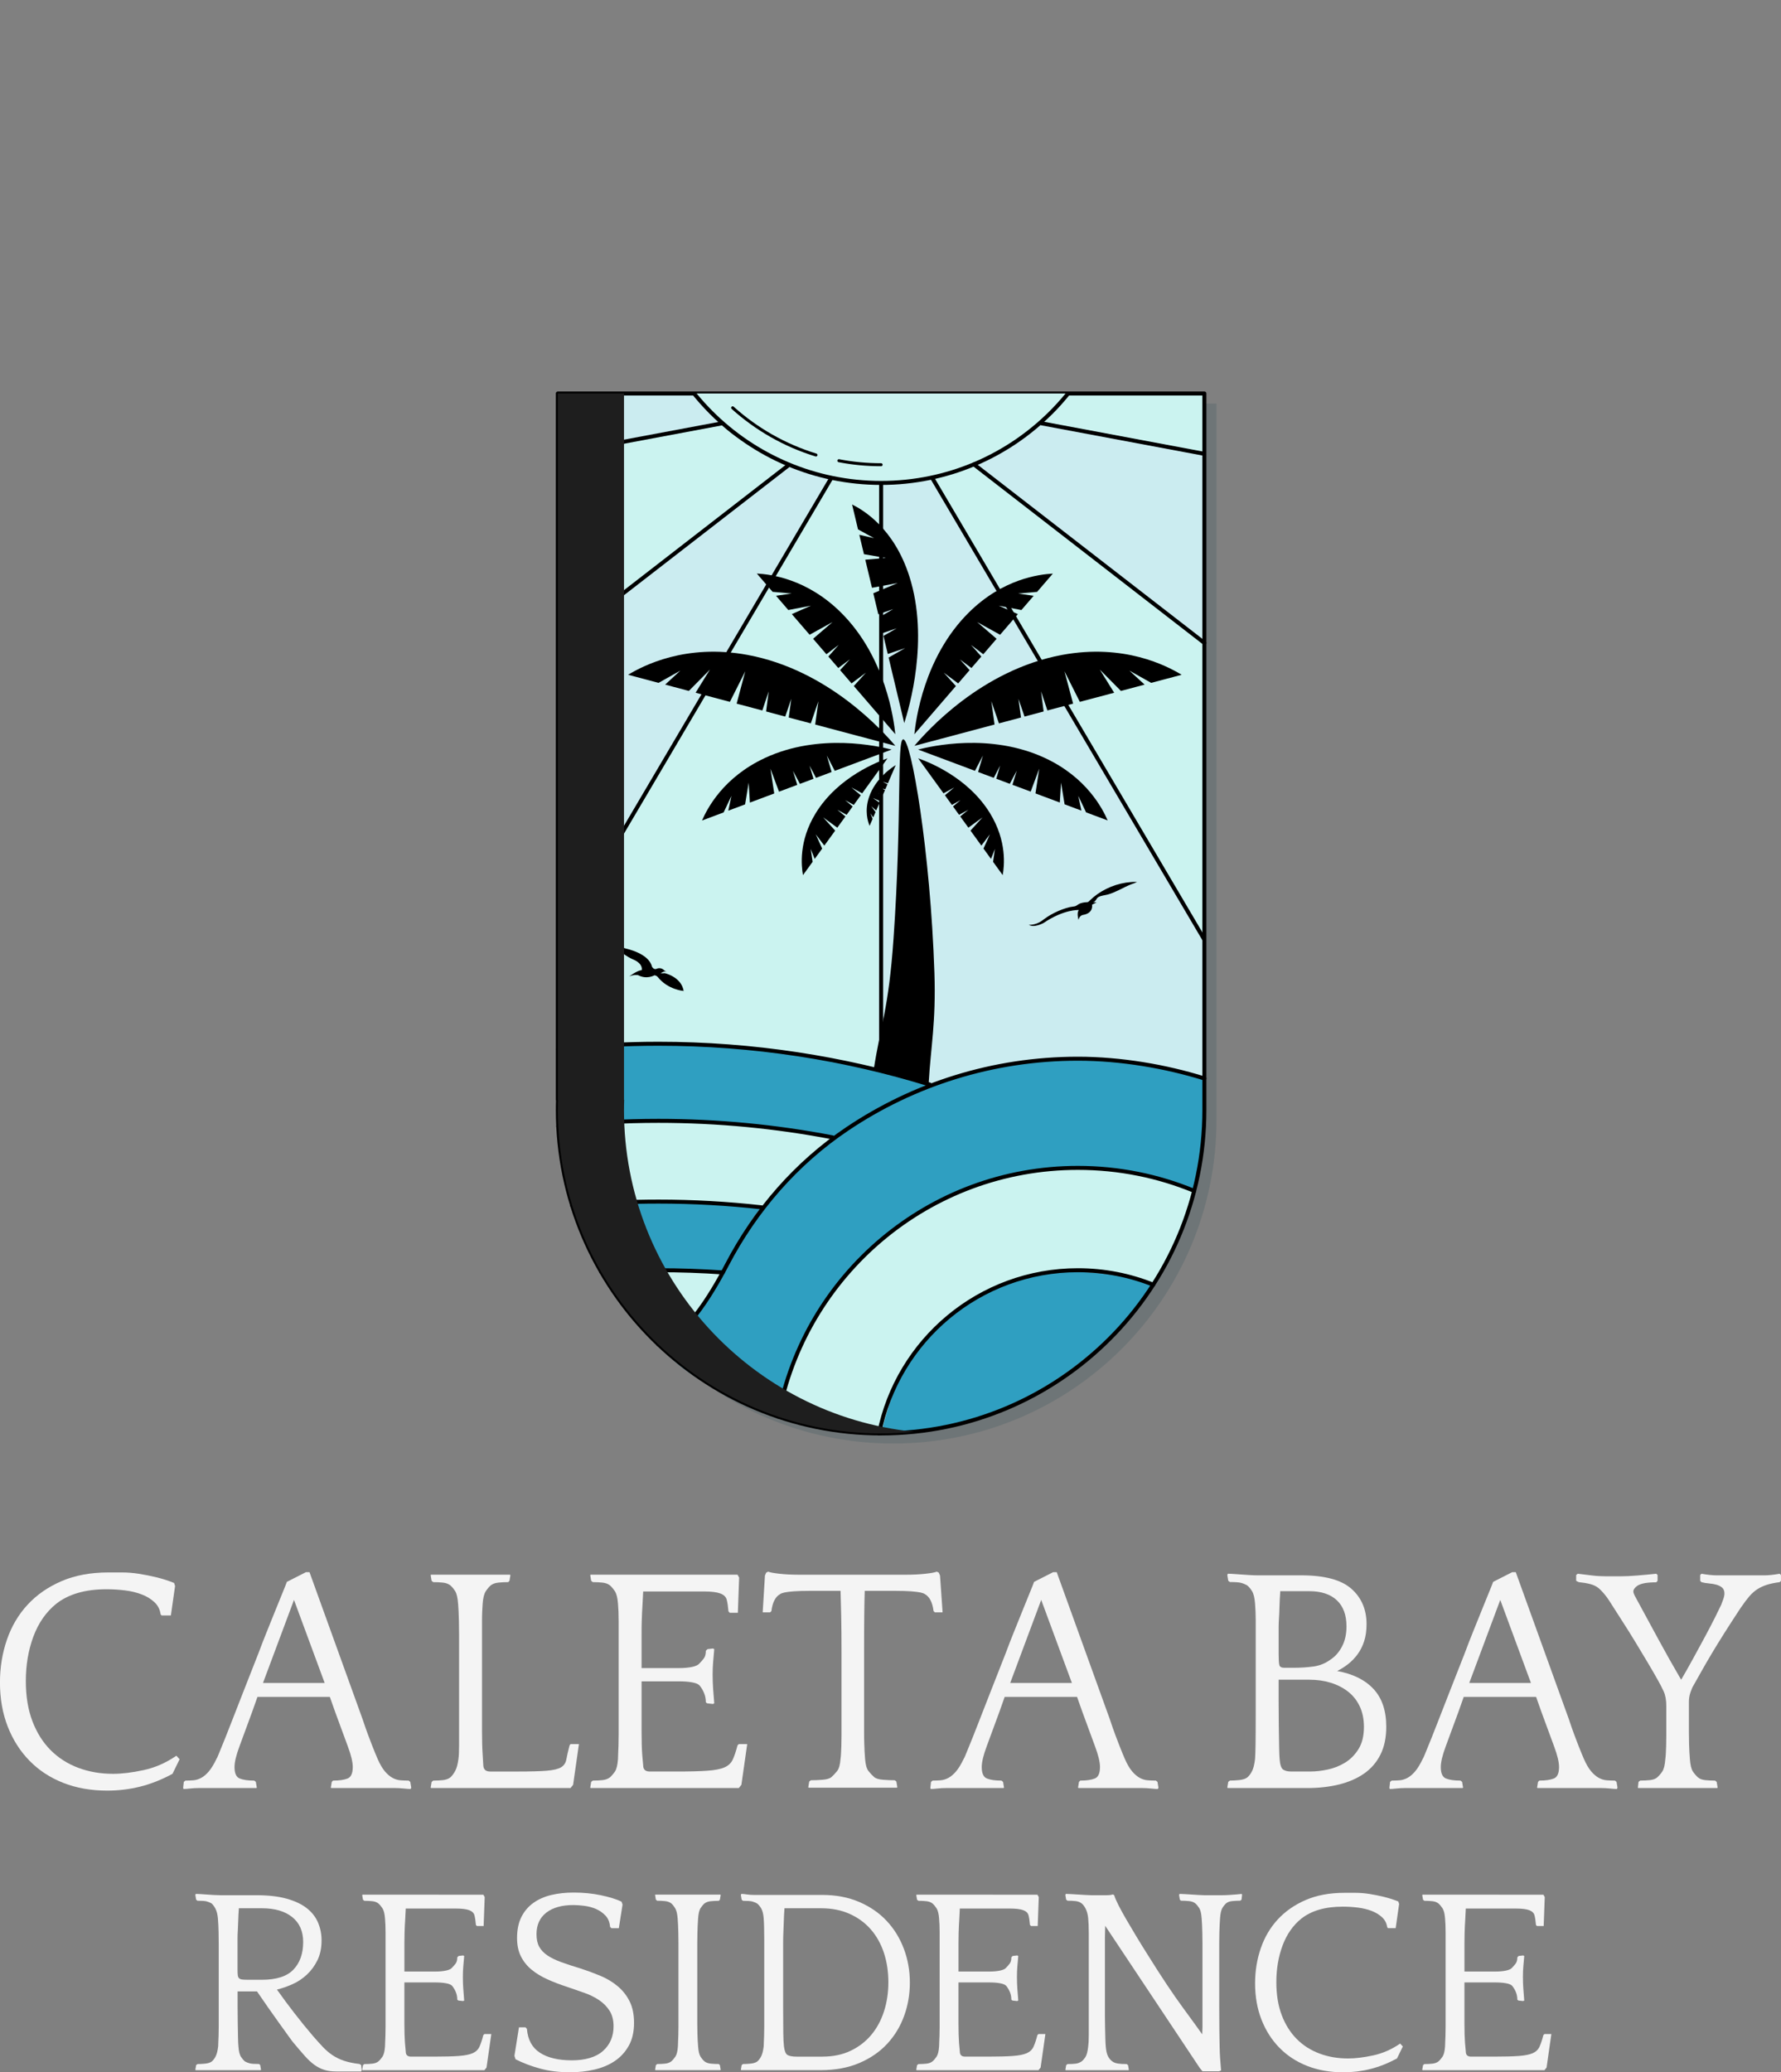 <?xml version="1.0" encoding="UTF-8"?>
<svg xmlns="http://www.w3.org/2000/svg" xmlns:xlink="http://www.w3.org/1999/xlink" viewBox="0 0 884.04 1028.11">
  <rect x="0" y="0" width="884.04" height="1028.11" fill="#808080" stroke="none"/>
  <defs>
    <style>
      .cls-1, .cls-2, .cls-3, .cls-4, .cls-5 {
        fill: none;
      }

      .cls-6 {
        mix-blend-mode: multiply;
        opacity: .15;
      }

      .cls-7 {
        fill: #f4f4f4;
      }

      .cls-8 {
        isolation: isolate;
      }

      .cls-2 {
        stroke-linejoin: bevel;
      }

      .cls-2, .cls-3, .cls-4 {
        stroke-linecap: round;
      }

      .cls-2, .cls-3, .cls-4, .cls-5 {
        stroke: #000;
      }

      .cls-2, .cls-3, .cls-5 {
        stroke-width: 1.98px;
      }

      .cls-3 {
        stroke-linejoin: round;
      }

      .cls-4 {
        stroke-width: 1.49px;
      }

      .cls-4, .cls-5 {
        stroke-miterlimit: 10;
      }

      .cls-9 {
        fill: #cbf3f0;
      }

      .cls-10 {
        fill: #053844;
      }

      .cls-11 {
        fill: #1e1e1e;
        mix-blend-mode: overlay;
      }

      .cls-12 {
        fill: #2f9fc1;
      }

      .cls-13 {
        fill: #cbecf0;
      }

      .cls-14 {
        clip-path: url(#clippath);
      }
    </style>
    <clipPath id="clippath">
      <rect class="cls-1" x="326.82" y="195.22" width="234.06" height="133.91"/>
    </clipPath>
  </defs>
  <g class="cls-8">
    <g id="Layer_2">
      <g id="Layer_7">
        <g>
          <g>
            <path class="cls-7" d="M79.7,800.8c-.32-2.35-1.34-4.33-3.05-5.93-1.71-1.6-3.82-2.89-6.33-3.85-2.51-.96-5.29-1.63-8.34-2-3.05-.37-6.07-.56-9.06-.56-10.58,0-18.92,2.41-25.02,7.22-5.03,4.06-8.79,9.46-11.31,16.2-2.51,6.74-3.77,14.11-3.77,22.13,0,7.59,1.1,14.25,3.29,19.96,2.19,5.72,5.21,10.5,9.06,14.35s8.42,6.76,13.71,8.74c5.29,1.98,11.04,2.97,17.24,2.97,4.38,0,9.43-.61,15.15-1.84,5.72-1.23,11.14-3.61,16.28-7.14l1.6,1.76-3.53,7.22c-5.35,2.89-10.66,5-15.96,6.33-5.29,1.33-10.77,2-16.44,2-8.02,0-15.29-1.28-21.81-3.84-6.52-2.56-12.11-6.22-16.76-10.97-4.65-4.75-8.26-10.41-10.82-16.97s-3.85-13.85-3.85-21.86c0-7.47,1.15-14.54,3.45-21.22,2.3-6.67,5.72-12.46,10.26-17.37,4.54-4.91,10.15-8.81,16.84-11.69,6.68-2.88,14.46-4.32,23.33-4.32h6.82c2.62,0,5.37.23,8.26.67,2.89.45,5.83,1.04,8.82,1.77,2.99.73,5.88,1.65,8.66,2.78l.48,1.52-2.08,14.59h-4.65l-.48-.64Z"/>
            <path class="cls-7" d="M153.62,779.96l26.3,72.8c1.07,3.21,2,5.88,2.81,8.02.8,2.14,1.5,3.96,2.08,5.45.59,1.5,1.09,2.75,1.52,3.77.43,1.02.8,1.9,1.12,2.65,1.17,2.67,2.38,4.73,3.61,6.17,1.23,1.44,2.49,2.51,3.77,3.21,1.28.7,2.59,1.1,3.93,1.2,1.34.11,2.7.16,4.09.16l.8.64.48,2.89-.32.64c-.75,0-1.87-.08-3.37-.24-1.5-.16-3.05-.24-4.65-.24h-31.27l-.32-.16.48-2.89.64-.64c3.1,0,5.5-.35,7.22-1.04,1.71-.69,2.57-2.59,2.57-5.69,0-2.46-.83-5.91-2.49-10.34-1.66-4.43-3.72-10.02-6.17-16.76l-2.73-7.7h-35.92l-2.73,7.7c-2.46,6.73-4.52,12.32-6.17,16.76-1.66,4.44-2.49,7.88-2.49,10.34,0,3.1.85,5,2.57,5.69,1.71.7,4.11,1.04,7.22,1.04l.8.64.48,2.89-.32.16h-28.22c-1.6,0-3.13.08-4.57.24-1.44.16-2.54.24-3.29.24l-.16-.64.32-2.89.8-.64c1.39,0,2.73-.05,4.01-.16,1.28-.11,2.57-.51,3.85-1.2,1.28-.69,2.54-1.76,3.77-3.21,1.23-1.44,2.49-3.5,3.77-6.17.32-.53.61-1.15.88-1.84.27-.69.69-1.74,1.28-3.13.59-1.39,1.34-3.23,2.25-5.53.91-2.3,2.08-5.29,3.53-8.98,1.44-3.69,3.21-8.2,5.29-13.55,2.08-5.34,4.62-11.81,7.62-19.4,1.39-3.74,2.83-7.46,4.33-11.14,1.5-3.69,2.89-7.14,4.17-10.34,1.28-3.21,2.43-6.04,3.45-8.5,1.01-2.46,1.74-4.27,2.17-5.45l9.46-4.81h1.76ZM130.53,834.96h30.63l-15.23-41.21-15.39,41.21Z"/>
            <path class="cls-7" d="M227.38,795.67c-.21-2.99-.7-5.08-1.44-6.25-.75-1.18-1.55-2.14-2.41-2.89-.96-.75-2.19-1.2-3.69-1.36-1.5-.16-3.1-.24-4.81-.24l-.8-.64-.48-2.89.32-.16h38.97l.32.16-.48,2.89-.64.64c-1.71,0-3.34.08-4.89.24-1.55.16-2.81.62-3.77,1.36-.86.75-1.68,1.74-2.49,2.97-.8,1.23-1.31,3.29-1.52,6.17-.11,1.5-.19,2.89-.24,4.17-.06,1.28-.08,2.78-.08,4.49v54.52c0,2.46.03,4.6.08,6.41.05,1.82.13,3.53.24,5.13.11,1.6.21,3.42.32,5.45.11,2.03,1.23,3.05,3.37,3.05h13.63c6.41,0,11.25-.13,14.51-.4,3.26-.27,5.61-.83,7.06-1.68,1.44-.85,2.33-2.16,2.65-3.93.32-1.76.85-4.09,1.6-6.97l.48-.64h4.17l-2.89,20.22-1.28,1.59h-69.11l-.32-.16.48-2.89.8-.64c1.71,0,3.31-.08,4.81-.24,1.5-.16,2.73-.61,3.69-1.36.85-.75,1.66-1.82,2.41-3.21.75-1.39,1.28-3.37,1.6-5.93.11-.75.19-1.63.24-2.65.05-1.01.08-2.27.08-3.77v-55.48c0-2.57-.03-4.76-.08-6.57-.06-1.82-.11-3.37-.16-4.65-.06-1.28-.14-2.57-.24-3.85Z"/>
            <path class="cls-7" d="M339.15,781.24h26.94l.8,1.44-.64,17.45h-4.01l-.64-.65c-.22-2.49-.51-4.44-.88-5.85-.38-1.41-1.44-2.44-3.21-3.09-1.76-.65-4.41-.97-7.94-.97h-30.31l-.32,6.18c-.11,1.69-.19,3.12-.24,4.27-.06,1.16-.11,2.59-.16,4.28-.06,1.69-.08,3.72-.08,6.1v17.18h18.36c2.62,0,4.84-.19,6.65-.57,1.82-.38,3.05-.95,3.69-1.7.85-.86,1.6-1.73,2.25-2.6.64-.87.96-2.11.96-3.74l.8-.79,2.73-.32.64.32c-.22,2.45-.4,4.58-.56,6.4-.16,1.81-.24,3.89-.24,6.24,0,2.56.08,4.93.24,7.12.16,2.19.35,4.56.56,7.12l-.64.32-2.89-.32-.64-.48c0-1.74-.32-3.34-.96-4.8s-1.39-2.69-2.25-3.67c-.64-.65-1.87-1.14-3.69-1.47-1.82-.33-4.01-.49-6.57-.49h-18.44v24.84c0,2.4.03,4.53.08,6.39.05,1.86.13,3.57.24,5.11.11,1.54.27,3.33.48,5.35,0,2.03,1.07,3.05,3.21,3.05h13.63c6.41,0,11.47-.13,15.15-.4,3.69-.27,6.5-.83,8.42-1.68,1.92-.85,3.29-2.16,4.09-3.93.8-1.76,1.58-4.09,2.33-6.97l.64-.64h4.17l-2.89,20.22-1.28,1.59h-73.44l-.32-.16.48-2.89.8-.64c1.71,0,3.31-.08,4.81-.24,1.5-.16,2.73-.61,3.69-1.36.85-.75,1.68-1.71,2.49-2.89.8-1.17,1.31-3.26,1.52-6.25,0-.75.03-1.63.08-2.65.05-1.01.1-2.27.16-3.77.05-1.5.08-3.31.08-5.45v-56.61c0-1.82-.03-3.37-.08-4.65-.06-1.28-.14-2.57-.24-3.85-.21-2.89-.72-4.94-1.52-6.17-.8-1.23-1.63-2.22-2.49-2.97-.96-.75-2.19-1.2-3.69-1.36-1.5-.16-3.1-.24-4.81-.24l-.8-.64-.48-2.89.32-.16h45.86Z"/>
            <path class="cls-7" d="M445.14,886.91h-43.62l-.32-.16.48-2.89.8-.64c1.71,0,3.63-.08,5.77-.24,2.14-.16,3.63-.61,4.49-1.36.85-.75,1.76-1.71,2.73-2.89.96-1.17,1.55-3.26,1.76-6.25.1-.75.19-1.63.24-2.65.05-1.02.11-2.27.16-3.77.05-1.5.08-3.31.08-5.45v-40.57c0-6.95-.05-13.12-.16-18.52-.11-5.4-.22-9.49-.32-12.27h-14.91c-3.42,0-6.17.08-8.26.24-2.08.16-3.64.35-4.65.57-1.02.22-1.74.49-2.17.81-2.35,1.29-3.8,4.1-4.33,8.41l-.64.65h-3.69l1.12-18.29.64-1.44.96-.48c.85.38,2.73.73,5.61,1.05,2.89.32,6.04.48,9.46.48h53.56c3.42,0,6.57-.16,9.46-.48,2.89-.32,4.75-.67,5.61-1.05l.96.48.64,1.44,1.28,18.29h-3.85l-.64-.65c-.54-4.31-1.98-7.12-4.33-8.41-.43-.32-1.15-.59-2.17-.81-1.02-.21-2.57-.4-4.65-.57-2.08-.16-4.84-.24-8.26-.24h-14.75c-.11,3.1-.19,7.16-.24,12.19-.06,5.03-.08,11.17-.08,18.44v38.89c0,2.41.02,4.41.08,6.01.05,1.6.11,2.97.16,4.09.05,1.12.13,2.33.24,3.61.21,2.99.8,5.08,1.76,6.25.96,1.18,1.87,2.14,2.73,2.89.85.75,2.35,1.2,4.49,1.36,2.14.16,4.06.24,5.77.24l.8.64.48,2.89-.32.16Z"/>
            <path class="cls-7" d="M524.52,779.96l26.3,72.8c1.07,3.21,2,5.88,2.81,8.02.8,2.14,1.5,3.96,2.08,5.45.59,1.5,1.09,2.75,1.52,3.77.43,1.02.8,1.9,1.12,2.65,1.17,2.67,2.38,4.73,3.61,6.17,1.23,1.44,2.49,2.51,3.77,3.21,1.28.7,2.59,1.1,3.93,1.2,1.34.11,2.7.16,4.09.16l.8.64.48,2.89-.32.64c-.75,0-1.87-.08-3.37-.24-1.5-.16-3.05-.24-4.65-.24h-31.27l-.32-.16.48-2.89.64-.64c3.1,0,5.5-.35,7.22-1.04,1.71-.69,2.57-2.59,2.57-5.69,0-2.46-.83-5.91-2.49-10.34-1.66-4.43-3.72-10.02-6.17-16.76l-2.73-7.7h-35.92l-2.73,7.7c-2.46,6.73-4.52,12.32-6.17,16.76-1.66,4.44-2.49,7.88-2.49,10.34,0,3.1.85,5,2.57,5.69,1.71.7,4.11,1.04,7.22,1.04l.8.64.48,2.89-.32.16h-28.22c-1.6,0-3.13.08-4.57.24-1.44.16-2.54.24-3.29.24l-.16-.64.32-2.89.8-.64c1.39,0,2.73-.05,4.01-.16,1.28-.11,2.57-.51,3.85-1.2,1.28-.69,2.54-1.76,3.77-3.21,1.23-1.44,2.49-3.5,3.77-6.17.32-.53.61-1.15.88-1.84.27-.69.69-1.74,1.28-3.13.59-1.39,1.34-3.23,2.25-5.53.91-2.3,2.08-5.29,3.53-8.98,1.44-3.69,3.21-8.2,5.29-13.55,2.08-5.34,4.62-11.81,7.62-19.4,1.39-3.74,2.83-7.46,4.33-11.14,1.5-3.69,2.89-7.14,4.17-10.34,1.28-3.21,2.43-6.04,3.45-8.5,1.01-2.46,1.74-4.27,2.17-5.45l9.46-4.81h1.76ZM501.43,834.96h30.63l-15.23-41.21-15.39,41.21Z"/>
            <path class="cls-7" d="M627.47,887.07h-17.96l-.32-.16.48-2.89.8-.64c1.28,0,2.78-.08,4.49-.24,1.71-.16,3.05-.56,4.01-1.2.85-.64,1.66-1.66,2.41-3.05.75-1.39,1.28-3.47,1.6-6.25.11-1.6.19-4.01.24-7.22.05-3.21.08-7.97.08-14.28v-47.41c0-2.73-.11-5.43-.32-8.1-.21-2.89-.72-4.97-1.52-6.26-.8-1.28-1.63-2.25-2.49-2.89-.96-.53-1.95-.93-2.97-1.2-1.02-.27-2.86-.4-5.53-.4l-.8-.64-.48-2.9.32-.58c.75,0,1.74.04,2.97.13,1.23.09,2.51.18,3.85.27,1.33.09,2.7.18,4.09.27,1.39.09,2.67.13,3.85.13h21.65c11.55,0,19.83,2.22,24.86,6.65,5.02,4.44,7.54,10.29,7.54,17.56,0,3.21-.4,6.04-1.2,8.5-.8,2.46-1.9,4.63-3.29,6.5-1.39,1.87-2.94,3.47-4.65,4.81-1.71,1.34-3.53,2.49-5.45,3.45,7.8,1.4,13.82,4.37,18.04,8.9,4.22,4.53,6.33,10.78,6.33,18.75,0,5.39-.96,10-2.89,13.83-1.92,3.83-4.62,6.95-8.1,9.38-3.48,2.43-7.62,4.23-12.43,5.42-4.81,1.19-10.1,1.78-15.88,1.78h-21.33ZM642.22,827.42c3.42,0,6.68-.21,9.78-.64,3.1-.43,5.88-1.55,8.34-3.37,2.35-1.5,4.27-3.66,5.77-6.49,1.5-2.83,2.25-6.17,2.25-10.02,0-5.67-1.6-10-4.81-12.99-3.21-2.99-7.75-4.49-13.63-4.49h-14.43c-.21,3.1-.35,5.72-.4,7.86-.05,2.14-.14,4.01-.24,5.61-.11,1.6-.16,3.05-.16,4.33v13.63c0,2.46.11,4.17.32,5.13.21.96,1.01,1.44,2.41,1.44h4.81ZM634.68,833.35v10.58c0,4.06.03,8.05.08,11.95.05,3.9.1,7.4.16,10.5.05,3.1.13,5.19.24,6.25.21,2.89.8,4.65,1.76,5.29.96.64,2.25.96,3.85.96h9.78c2.57,0,5.37-.32,8.42-.96,3.05-.64,5.91-1.76,8.58-3.37,2.67-1.6,4.92-3.85,6.74-6.74,1.82-2.89,2.73-6.57,2.73-11.06,0-3.85-.7-7.24-2.08-10.18-1.39-2.94-3.32-5.37-5.77-7.3-2.46-1.92-5.32-3.39-8.58-4.41-3.26-1.01-6.82-1.52-10.66-1.52h-15.23Z"/>
            <path class="cls-7" d="M752.38,779.96l26.3,72.8c1.07,3.21,2,5.88,2.81,8.02.8,2.14,1.5,3.96,2.08,5.45.59,1.5,1.09,2.75,1.52,3.77.43,1.02.8,1.9,1.12,2.65,1.17,2.67,2.38,4.73,3.61,6.17,1.23,1.44,2.49,2.51,3.77,3.21,1.28.7,2.59,1.1,3.93,1.2,1.34.11,2.7.16,4.09.16l.8.64.48,2.89-.32.64c-.75,0-1.87-.08-3.37-.24-1.5-.16-3.05-.24-4.65-.24h-31.27l-.32-.16.48-2.89.64-.64c3.1,0,5.5-.35,7.22-1.04,1.71-.69,2.57-2.59,2.57-5.69,0-2.46-.83-5.91-2.49-10.34-1.66-4.43-3.72-10.02-6.17-16.76l-2.73-7.7h-35.92l-2.73,7.7c-2.46,6.73-4.52,12.32-6.17,16.76-1.66,4.44-2.49,7.88-2.49,10.34,0,3.1.85,5,2.57,5.69,1.71.7,4.11,1.04,7.22,1.04l.8.64.48,2.89-.32.16h-28.22c-1.6,0-3.13.08-4.57.24-1.44.16-2.54.24-3.29.24l-.16-.64.32-2.89.8-.64c1.39,0,2.73-.05,4.01-.16,1.28-.11,2.57-.51,3.85-1.2,1.28-.69,2.54-1.76,3.77-3.21,1.23-1.44,2.49-3.5,3.77-6.17.32-.53.61-1.15.88-1.84.27-.69.69-1.74,1.28-3.13.59-1.39,1.34-3.23,2.25-5.53.91-2.3,2.08-5.29,3.53-8.98,1.44-3.69,3.21-8.2,5.29-13.55,2.08-5.34,4.62-11.81,7.62-19.4,1.39-3.74,2.83-7.46,4.33-11.14,1.5-3.69,2.89-7.14,4.17-10.34,1.28-3.21,2.43-6.04,3.45-8.5,1.01-2.46,1.74-4.27,2.17-5.45l9.46-4.81h1.76ZM729.29,834.96h30.63l-15.23-41.21-15.39,41.21Z"/>
            <path class="cls-7" d="M852.29,887.07h-39.13l-.16-.16.32-2.89.8-.64c1.71,0,3.34-.08,4.89-.24,1.55-.16,2.75-.61,3.61-1.36.85-.75,1.68-1.71,2.49-2.89.8-1.17,1.31-3.26,1.52-6.25.11-.75.19-1.63.24-2.65.05-1.01.11-2.27.16-3.77.05-1.5.08-3.31.08-5.45v-14.27c0-2.99-.43-5.42-1.28-7.3-.86-1.87-1.71-3.55-2.57-5.05-1.6-2.89-3.4-5.99-5.37-9.3-1.98-3.31-4.04-6.74-6.17-10.26-2.14-3.53-4.33-7.03-6.58-10.5-2.24-3.47-4.38-6.81-6.41-10.02-.75-1.18-1.6-2.33-2.57-3.45-.96-1.12-1.82-2-2.57-2.65-1.18-.96-2.59-1.66-4.25-2.08-1.66-.43-3.55-.75-5.69-.96l-1.28-.64v-2.89l.8-.64c2.57.32,4.97.62,7.22.88,2.24.27,4.59.4,7.06.4h6.73c2.46,0,5.32-.13,8.58-.4,3.26-.27,6.39-.56,9.38-.88l.64.64v2.89l-.64.72c-2.14,0-4.01.14-5.61.4-1.6.27-2.89.72-3.85,1.36-1.28.96-1.92,1.87-1.92,2.73,0,.54.19,1.18.56,1.93.37.75.72,1.39,1.04,1.93,3.85,7.07,7.48,13.76,10.9,20.08,3.42,6.32,7.16,12.96,11.22,19.92,1.82-3.1,3.77-6.55,5.85-10.34,2.08-3.79,4.09-7.48,6.01-11.06,1.92-3.58,3.61-6.82,5.05-9.7s2.43-4.92,2.97-6.09c.21-.53.53-1.39.96-2.57.43-1.17.64-2.19.64-3.05,0-1.28-.38-2.25-1.12-2.89-.75-.64-1.68-1.12-2.81-1.44-1.12-.32-2.35-.53-3.69-.64-1.34-.11-2.59-.32-3.77-.64l-.64-.64v-2.89l.64-.64c3.1.54,5.69.8,7.78.8h23.33c2.14,0,4.7-.27,7.7-.8l.64.64v2.89l-.64.64c-2.46.32-4.55.75-6.25,1.28-1.71.54-3.29,1.26-4.73,2.16-1.44.91-2.81,2.11-4.09,3.61-1.28,1.5-2.73,3.42-4.33,5.77-3.1,4.71-5.8,8.88-8.1,12.51-2.3,3.64-4.36,6.98-6.17,10.02-1.82,3.05-3.45,5.85-4.89,8.42s-2.86,5.08-4.25,7.54c-.43.64-.91,1.74-1.44,3.29-.54,1.55-.8,3.13-.8,4.73v14.91c0,2.35.03,4.33.08,5.93.05,1.6.11,2.94.16,4.01.05,1.07.13,2.25.24,3.53.21,2.99.72,5.08,1.52,6.25.8,1.18,1.63,2.14,2.49,2.89.85.75,2.06,1.2,3.61,1.36,1.55.16,3.18.24,4.89.24l.8.64.48,2.89-.32.16Z"/>
            <path class="cls-7" d="M129.26,1027.06h-32.05l-.26-.13.4-2.37.66-.53c1.05,0,2.29-.07,3.69-.2,1.41-.13,2.51-.46,3.3-.99.7-.53,1.36-1.36,1.98-2.51.61-1.14,1.05-2.86,1.32-5.14,0-.61.02-1.34.07-2.18.04-.84.09-1.87.13-3.1.04-1.23.07-2.73.07-4.49v-40.91c0-1.76-.02-3.76-.07-6-.04-2.24-.15-4.46-.33-6.67-.18-2.02-.57-3.63-1.19-4.82-.62-1.19-1.28-2.09-1.98-2.71-.79-.44-1.61-.77-2.44-.99-.84-.22-2.35-.33-4.55-.33l-.66-.53-.4-2.38.26-.48c.61,0,1.43.04,2.44.11,1.01.07,2.07.15,3.17.22,1.1.07,2.22.15,3.36.22,1.14.07,2.2.11,3.17.11h17.94c5.89,0,10.88.57,14.97,1.71,4.09,1.14,7.41,2.7,9.96,4.68,2.55,1.98,4.42,4.35,5.61,7.12,1.19,2.77,1.78,5.74,1.78,8.9,0,3.78-.68,7.06-2.04,9.83-1.36,2.77-3.1,5.14-5.21,7.12s-4.48,3.56-7.12,4.75c-2.64,1.19-5.23,2.09-7.78,2.7,2.81,3.96,5.71,7.87,8.71,11.74,2.99,3.87,6.07,7.65,9.23,11.34,1.76,2.02,3.38,3.83,4.88,5.41,1.5,1.58,3.1,2.95,4.82,4.09,1.71,1.14,3.63,2.07,5.74,2.77,2.11.7,4.66,1.23,7.65,1.58l.79.53.26,2.37-.26.79h-12.4c-2.29,0-4.27-.26-5.94-.79-1.67-.52-3.3-1.35-4.88-2.49s-3.19-2.62-4.81-4.46c-1.63-1.83-3.5-4.02-5.61-6.55-.26-.26-1.03-1.29-2.31-3.08-1.28-1.79-2.82-3.93-4.62-6.42-1.8-2.49-3.69-5.15-5.67-7.99-1.98-2.84-3.8-5.48-5.47-7.93h-9.63v7.78c0,2.82.02,5.5.07,8.05.04,2.55.09,4.86.13,6.93.04,2.07.11,3.54.2,4.42.17,2.55.61,4.33,1.32,5.34.7,1.01,1.32,1.74,1.85,2.18.79.44,1.6.77,2.44.99.83.22,2.39.33,4.68.33l.53.53.4,2.37-.26.13ZM129.92,982.21c7.3,0,12.55-1.69,15.76-5.08,3.21-3.38,4.81-7.94,4.81-13.65,0-5.36-1.83-9.5-5.47-12.4-3.65-2.9-8.64-4.35-14.97-4.35h-11.48c-.18,2.55-.29,4.71-.33,6.46-.05,1.76-.11,3.3-.2,4.62-.09,1.32-.13,2.51-.13,3.56v15.96c0,1.14.04,2.04.13,2.7.09.66.31,1.14.66,1.45.35.31.86.51,1.52.59.66.09,1.56.13,2.7.13h6.99Z"/>
            <path class="cls-7" d="M217.77,940h22.16l.66,1.19-.53,14.36h-3.3l-.53-.53c-.18-2.05-.42-3.65-.73-4.81-.31-1.16-1.19-2-2.64-2.54-1.45-.53-3.63-.8-6.53-.8h-24.93l-.26,5.08c-.09,1.39-.15,2.56-.2,3.52-.04.96-.09,2.13-.13,3.52-.04,1.39-.07,3.06-.07,5.01v14.13h15.1c2.15,0,3.98-.15,5.47-.47,1.49-.31,2.51-.78,3.03-1.4.7-.71,1.32-1.42,1.85-2.14s.79-1.74.79-3.07l.66-.65,2.24-.26.53.26c-.18,2.02-.33,3.77-.46,5.26s-.2,3.2-.2,5.13c0,2.11.07,4.06.2,5.86.13,1.8.28,3.75.46,5.86l-.53.26-2.37-.26-.53-.4c0-1.43-.26-2.75-.79-3.95s-1.14-2.21-1.85-3.02c-.53-.54-1.54-.94-3.03-1.21-1.5-.27-3.3-.4-5.41-.4h-15.17v20.43c0,1.97.02,3.72.07,5.26.04,1.53.11,2.94.2,4.21.09,1.27.22,2.74.4,4.4,0,1.67.88,2.51,2.64,2.51h11.21c5.28,0,9.43-.11,12.46-.33,3.03-.22,5.34-.68,6.93-1.38,1.58-.7,2.7-1.78,3.36-3.23.66-1.45,1.3-3.36,1.91-5.74l.53-.53h3.43l-2.37,16.63-1.06,1.31h-60.41l-.26-.13.4-2.37.66-.53c1.41,0,2.72-.07,3.96-.2,1.23-.13,2.24-.5,3.03-1.12.7-.61,1.38-1.41,2.04-2.38.66-.97,1.08-2.68,1.25-5.14,0-.61.02-1.34.07-2.18.04-.83.09-1.87.13-3.1.04-1.23.07-2.72.07-4.49v-46.56c0-1.49-.02-2.77-.07-3.83-.04-1.06-.11-2.11-.2-3.17-.18-2.37-.59-4.07-1.25-5.08-.66-1.01-1.34-1.82-2.04-2.44-.79-.61-1.8-.99-3.03-1.12-1.23-.13-2.55-.2-3.96-.2l-.66-.53-.4-2.37.26-.13h37.73Z"/>
            <path class="cls-7" d="M266.31,959.65c0,2.46.44,4.51,1.32,6.13.88,1.63,2.22,3.06,4.02,4.29,1.8,1.23,4.09,2.35,6.86,3.36,2.77,1.01,6.05,2.09,9.83,3.23,3.25,1.06,6.46,2.24,9.63,3.56s6,3.01,8.51,5.08c2.51,2.07,4.51,4.57,6,7.52,1.49,2.95,2.24,6.53,2.24,10.75,0,4.49-.88,8.29-2.64,11.41-1.76,3.12-4.09,5.65-6.99,7.58-2.9,1.94-6.27,3.34-10.09,4.22s-7.85,1.32-12.07,1.32c-5.45,0-10.42-.62-14.91-1.85-4.48-1.23-8.53-2.77-12.14-4.62l-.53-1.71,2.24-14.11h3.3l.66.79c.44,5.37,2.59,9.3,6.46,11.81,3.87,2.51,9.15,3.76,15.83,3.76s12.02-1.56,15.5-4.68c3.47-3.12,5.21-7.19,5.21-12.2,0-3.08-.66-5.65-1.98-7.72-1.32-2.06-3.06-3.83-5.21-5.28-2.16-1.45-4.62-2.66-7.39-3.63-2.77-.97-5.56-1.93-8.38-2.9-3.52-1.14-6.79-2.39-9.83-3.76-3.03-1.36-5.67-2.97-7.92-4.82-2.24-1.85-4-4.04-5.28-6.59-1.28-2.55-1.91-5.58-1.91-9.1,0-4.13.73-7.63,2.18-10.49,1.45-2.86,3.45-5.19,6-6.99,2.55-1.8,5.52-3.1,8.9-3.89,3.38-.79,7.06-1.19,11.01-1.19,4.75,0,9.23.44,13.46,1.32,4.22.88,7.65,1.94,10.29,3.17l.53,1.45-1.85,11.74h-3.69l-.66-.66c-.18-2.29-.92-4.13-2.24-5.54-1.32-1.41-2.88-2.51-4.68-3.3-1.8-.79-3.74-1.32-5.8-1.58-2.07-.26-3.89-.4-5.47-.4-5.72,0-10.2,1.25-13.45,3.76-3.25,2.51-4.88,6.09-4.88,10.75Z"/>
            <path class="cls-7" d="M357.73,940.13l-.4,2.37-.53.53c-1.41,0-2.75.07-4.02.2-1.28.13-2.31.51-3.1,1.12-.71.62-1.36,1.41-1.98,2.37-.62.97-1.01,2.68-1.19,5.14-.09,1.23-.15,2.38-.2,3.43-.04,1.06-.09,2.29-.13,3.69-.04,1.41-.07,3.12-.07,5.14v39.77c0,1.98.02,3.63.07,4.95.04,1.32.09,2.44.13,3.36.04.92.11,1.91.2,2.97.17,2.46.57,4.18,1.19,5.14.61.97,1.27,1.76,1.98,2.38.79.62,1.82.99,3.1,1.12,1.27.13,2.62.2,4.02.2l.53.53.4,2.37-.26.13h-32.05l-.26-.13.4-2.37.66-.53c1.41,0,2.72-.07,3.96-.2,1.23-.13,2.24-.5,3.03-1.12.7-.61,1.38-1.41,2.04-2.38.66-.97,1.08-2.68,1.25-5.14,0-.61.02-1.34.07-2.18.04-.83.09-1.87.13-3.1.04-1.23.07-2.72.07-4.49v-41.16c0-2.11-.02-3.91-.07-5.41-.04-1.49-.09-2.77-.13-3.83-.04-1.06-.11-2.11-.2-3.17-.18-2.29-.57-3.96-1.19-5.01-.62-1.05-1.28-1.89-1.98-2.51-.79-.61-1.8-.99-3.03-1.12-1.23-.13-2.55-.2-3.96-.2l-.66-.53-.4-2.37.26-.13h32.05l.26.13Z"/>
            <path class="cls-7" d="M379.09,951.87c-.18-2.2-.57-3.85-1.19-4.95-.62-1.1-1.32-1.96-2.11-2.57-.79-.44-1.61-.77-2.44-.99-.84-.22-2.35-.33-4.55-.33l-.66-.53-.4-2.37.26-.53c.61,0,1.49.09,2.64.26,1.14.18,2.37.26,3.69.26h33.77c6.86,0,12.99,1.16,18.4,3.49s9.96,5.47,13.65,9.42,6.53,8.56,8.51,13.83c1.98,5.27,2.97,10.85,2.97,16.73s-.95,11.31-2.84,16.53c-1.89,5.22-4.68,9.83-8.38,13.83-3.69,3.99-8.31,7.18-13.85,9.55-5.54,2.37-11.96,3.55-19.26,3.55h-39.31l-.26-.13.4-2.37.66-.53c1.05,0,2.29-.07,3.69-.2,1.41-.13,2.51-.46,3.3-.99.7-.53,1.36-1.36,1.98-2.51.61-1.14,1.05-2.86,1.32-5.14,0-.61.02-1.34.07-2.18.04-.83.09-1.87.13-3.1.04-1.23.07-2.72.07-4.49v-43.13c0-2.02-.02-4-.07-5.94-.04-1.93-.11-3.43-.2-4.49ZM408.25,1020.33c5.28,0,9.94-.97,13.98-2.9,4.04-1.93,7.45-4.55,10.22-7.85,2.77-3.3,4.88-7.19,6.33-11.67,1.45-4.49,2.18-9.32,2.18-14.51s-.75-10.16-2.24-14.64c-1.5-4.49-3.67-8.35-6.53-11.61-2.86-3.25-6.35-5.8-10.49-7.65-4.13-1.85-8.84-2.77-14.11-2.77h-18.2c-.18,2.55-.29,4.68-.33,6.4-.05,1.71-.11,3.45-.2,5.21-.09,1.76-.13,3.67-.13,5.74v32.12c0,5.28.02,9.39.07,12.33.04,2.95.15,5.17.33,6.66.26,2.29.83,3.72,1.71,4.29.88.57,2.46.86,4.75.86h12.66Z"/>
            <path class="cls-7" d="M492.8,940h22.16l.66,1.19-.53,14.36h-3.3l-.53-.53c-.18-2.05-.42-3.65-.73-4.81-.31-1.16-1.19-2-2.64-2.54-1.45-.53-3.63-.8-6.53-.8h-24.93l-.26,5.08c-.09,1.39-.15,2.56-.2,3.52-.04.96-.09,2.13-.13,3.52-.04,1.39-.07,3.06-.07,5.01v14.13h15.1c2.15,0,3.98-.15,5.47-.47,1.49-.31,2.51-.78,3.03-1.4.7-.71,1.32-1.42,1.85-2.14s.79-1.74.79-3.07l.66-.65,2.24-.26.53.26c-.18,2.02-.33,3.77-.46,5.26s-.2,3.2-.2,5.13c0,2.11.07,4.06.2,5.86.13,1.8.28,3.75.46,5.86l-.53.26-2.37-.26-.53-.4c0-1.43-.26-2.75-.79-3.95s-1.14-2.21-1.85-3.02c-.53-.54-1.54-.94-3.03-1.21-1.5-.27-3.3-.4-5.41-.4h-15.17v20.43c0,1.97.02,3.72.07,5.26.04,1.53.11,2.94.2,4.21.09,1.27.22,2.74.4,4.4,0,1.67.88,2.51,2.64,2.51h11.21c5.28,0,9.43-.11,12.46-.33,3.03-.22,5.34-.68,6.93-1.38,1.58-.7,2.7-1.78,3.36-3.23.66-1.45,1.3-3.36,1.91-5.74l.53-.53h3.43l-2.37,16.63-1.06,1.31h-60.41l-.26-.13.4-2.37.66-.53c1.41,0,2.72-.07,3.96-.2,1.23-.13,2.24-.5,3.03-1.12.7-.61,1.38-1.41,2.04-2.38.66-.97,1.08-2.68,1.25-5.14,0-.61.02-1.34.07-2.18.04-.83.09-1.87.13-3.1.04-1.23.07-2.72.07-4.49v-46.56c0-1.49-.02-2.77-.07-3.83-.04-1.06-.11-2.11-.2-3.17-.18-2.37-.59-4.07-1.25-5.08-.66-1.01-1.34-1.82-2.04-2.44-.79-.61-1.8-.99-3.03-1.12-1.23-.13-2.55-.2-3.96-.2l-.66-.53-.4-2.37.26-.13h37.73Z"/>
            <path class="cls-7" d="M616.53,940.13l-.26,2.32-.66.52c-1.41,0-2.75.07-4.02.2-1.28.13-2.27.51-2.97,1.12-.71.62-1.34,1.41-1.91,2.38-.57.97-.95,2.68-1.12,5.15-.09,1.23-.15,2.38-.2,3.43-.04,1.06-.09,2.29-.13,3.7-.04,1.41-.07,3.12-.07,5.15v31.02c0,4.93.02,8.98.07,12.14.04,3.17.09,5.88.13,8.12.04,2.24.13,4.25.26,6.01.13,1.76.28,3.7.46,5.81l-1.05.4h-8.18l-1.32-1.59-46.96-70.56c0,.88-.02,1.76-.07,2.64-.05.88-.07,1.96-.07,3.23v39.04c0,1.71.02,3.5.07,5.34.04,1.85.09,3.63.13,5.34.04,1.71.11,3.1.2,4.16.18,2.2.55,3.85,1.12,4.95.57,1.1,1.3,1.96,2.18,2.57.7.53,1.63.88,2.77,1.05,1.14.18,2.59.26,4.35.26l.66.53.4,2.37-.26.13h-31l-.26-.13.4-2.37.66-.53c1.58,0,2.92-.07,4.02-.2,1.1-.13,2.09-.5,2.97-1.12.61-.44,1.25-1.17,1.91-2.18.66-1.01,1.12-2.79,1.38-5.35.09-.62.15-1.34.2-2.18.04-.84.07-1.87.07-3.1v-51.09c0-1.5-.02-2.77-.07-3.83-.04-1.05-.11-2.11-.2-3.17-.18-1.85-.57-3.41-1.19-4.68-.62-1.28-1.32-2.22-2.11-2.84-.79-.61-1.78-.99-2.97-1.12-1.19-.13-2.53-.2-4.02-.2l-.66-.52-.4-2.32.26-.53c.61,0,1.52.04,2.7.11,1.19.07,2.4.15,3.63.22,1.23.07,2.44.15,3.63.22,1.19.07,2.09.11,2.7.11h7.58c1.27,0,2.31-.13,3.1-.4l.66.4c.35,1.23,1.08,2.92,2.18,5.08,1.1,2.16,2.42,4.55,3.96,7.19,1.54,2.64,3.21,5.45,5.01,8.44,1.8,2.99,3.63,5.94,5.47,8.84,6.68,10.73,12.51,19.48,17.48,26.25,4.97,6.77,8.16,11.17,9.56,13.19,0-.61.02-1.19.07-1.71.04-.53.07-1.14.07-1.85v-41.46c0-2.11-.02-3.92-.07-5.41-.05-1.5-.09-2.77-.13-3.83-.05-1.05-.11-2.11-.2-3.17-.18-2.46-.57-4.18-1.19-5.15-.62-.97-1.28-1.76-1.98-2.38-.79-.62-1.83-.99-3.1-1.12-1.28-.13-2.62-.2-4.02-.2l-.53-.52-.4-2.32.26-.53c.61,0,1.49.04,2.64.11,1.14.07,2.31.15,3.5.22,1.19.07,2.35.15,3.5.22,1.14.07,2.02.11,2.64.11h8.84c1.14,0,2.33-.04,3.56-.13,1.23-.09,2.42-.18,3.56-.26,1.14-.09,2.02-.18,2.64-.26l.13.53Z"/>
            <path class="cls-7" d="M688.55,956.09c-.26-1.93-1.1-3.56-2.51-4.88-1.41-1.32-3.15-2.37-5.21-3.17-2.07-.79-4.35-1.34-6.86-1.65-2.51-.31-4.99-.46-7.45-.46-8.71,0-15.56,1.98-20.58,5.94-4.13,3.34-7.23,7.78-9.3,13.32-2.07,5.54-3.1,11.61-3.1,18.2,0,6.25.9,11.72,2.7,16.42,1.8,4.71,4.29,8.64,7.45,11.81s6.92,5.56,11.28,7.19c4.35,1.63,9.08,2.44,14.18,2.44,3.6,0,7.76-.5,12.46-1.52,4.7-1.01,9.17-2.97,13.39-5.87l1.32,1.45-2.9,5.94c-4.4,2.37-8.77,4.11-13.12,5.21-4.35,1.1-8.86,1.65-13.52,1.65-6.59,0-12.58-1.06-17.94-3.16-5.36-2.11-9.96-5.12-13.78-9.02-3.83-3.91-6.79-8.56-8.9-13.96-2.11-5.4-3.17-11.39-3.17-17.98,0-6.15.94-11.96,2.84-17.45,1.89-5.49,4.7-10.25,8.44-14.29,3.74-4.04,8.35-7.25,13.85-9.62,5.5-2.37,11.89-3.56,19.19-3.56h5.61c2.15,0,4.42.19,6.79.55,2.37.37,4.79.86,7.25,1.46,2.46.6,4.83,1.36,7.12,2.28l.4,1.25-1.71,12h-3.83l-.4-.53Z"/>
            <path class="cls-7" d="M743.95,940h22.16l.66,1.19-.53,14.36h-3.3l-.53-.53c-.18-2.05-.42-3.65-.73-4.81-.31-1.16-1.19-2-2.64-2.54-1.45-.53-3.63-.8-6.53-.8h-24.93l-.26,5.08c-.09,1.39-.15,2.56-.2,3.52-.04.96-.09,2.13-.13,3.52-.04,1.39-.07,3.06-.07,5.01v14.13h15.1c2.15,0,3.98-.15,5.47-.47,1.49-.31,2.51-.78,3.03-1.4.7-.71,1.32-1.42,1.85-2.14s.79-1.74.79-3.07l.66-.65,2.24-.26.53.26c-.18,2.02-.33,3.77-.46,5.26s-.2,3.2-.2,5.13c0,2.11.07,4.06.2,5.86.13,1.8.28,3.75.46,5.86l-.53.26-2.37-.26-.53-.4c0-1.43-.26-2.75-.79-3.95s-1.14-2.21-1.85-3.02c-.53-.54-1.54-.94-3.03-1.21-1.5-.27-3.3-.4-5.41-.4h-15.17v20.43c0,1.97.02,3.72.07,5.26.04,1.53.11,2.94.2,4.21.09,1.27.22,2.74.4,4.4,0,1.67.88,2.51,2.64,2.51h11.21c5.28,0,9.43-.11,12.46-.33,3.03-.22,5.34-.68,6.93-1.38,1.58-.7,2.7-1.78,3.36-3.23.66-1.45,1.3-3.36,1.91-5.74l.53-.53h3.43l-2.37,16.63-1.06,1.31h-60.41l-.26-.13.4-2.37.66-.53c1.41,0,2.72-.07,3.96-.2,1.23-.13,2.24-.5,3.03-1.12.7-.61,1.38-1.41,2.04-2.38.66-.97,1.08-2.68,1.25-5.14,0-.61.02-1.34.07-2.18.04-.83.09-1.87.13-3.1.04-1.23.07-2.72.07-4.49v-46.56c0-1.49-.02-2.77-.07-3.83-.04-1.06-.11-2.11-.2-3.17-.18-2.37-.59-4.07-1.25-5.08-.66-1.01-1.34-1.82-2.04-2.44-.79-.61-1.8-.99-3.03-1.12-1.23-.13-2.55-.2-3.96-.2l-.66-.53-.4-2.37.26-.13h37.73Z"/>
          </g>
          <g class="cls-6">
            <path class="cls-10" d="M282.98,550.63h-.09V200.22h320.93v355.48c0,88.62-71.84,160.46-160.46,160.46s-160.46-71.84-160.46-160.46c0-1.7.02-3.38.09-5.06Z"/>
          </g>
          <g>
            <g>
              <path class="cls-12" d="M572.43,637.36s-106.27-38.39-136.07,73.8c20.19-1.14,85.18-3,136.07-73.8Z"/>
              <path class="cls-9" d="M386.25,702.85c13.1-70.25,74.73-123.44,148.78-123.44,20.44,0,39.94,4.05,57.73,11.4,0,0-10.79,34.52-20.34,46.54-15.68-4.83-47.25-15.12-82.92,3.78-22.18,15.24-39.69,19.61-52.15,70.03-21.12-1.38-22.53-.65-51.1-8.31Z"/>
              <path class="cls-12" d="M328.61,666.52s11.49-4.13,21.23-20.42c9.74-16.29,29.58-67.15,89.95-97.5,60.37-30.34,112.87-26.64,158.03-13.56-.05,11.78,1.34,36.24-5.06,55.77-6.55-2.53-75.23-34.28-149.54,19.62-21.33,16.95-42.24,35.98-56.97,92.42-15.4-6.08-45.05-17.57-59.43-35.83l1.79-.49Z"/>
              <path class="cls-12" d="M277.09,520.5s86.37-14.46,184.39,17.54c-25.13,12.33-42.91,20.61-47.25,26.47-7.34-1.41-59.93-13.77-137.15-5.74-.2-14.78,0-38.26,0-38.26Z"/>
              <path class="cls-9" d="M413.26,564.27s-67.56-14.4-135.11-5.61c-1.26,18.73,3.6,29.88,5.87,40.31,7.98-1.53,33.91-6.07,95.05,0,2.77-3.48,13.57-18.99,34.2-34.7Z"/>
              <path class="cls-12" d="M377.95,598.97s-40.6-5.59-93.93-.85c3.45,9.98,11.24,27.69,14.41,32.93,5.92-.32,26.91-2.3,60.36.23,2.1-3.93,11.91-24.81,19.16-32.31Z"/>
              <path class="cls-9" d="M298.43,631.05s40.21-3.17,60.36.23c-1.93,3.47-18.67,34.49-31.96,35.74-3.33-3.26-27.14-30.45-28.39-35.97Z"/>
              <path class="cls-9" d="M357.9,210.49l-81.01,14.8v94.19l114.83-88.93s-22.87-9.09-33.82-20.07Z"/>
              <path class="cls-13" d="M344.89,195.69h-68v29.61l81.77-15.33s-11.77-11.76-13.78-14.28Z"/>
              <path class="cls-13" d="M391.72,230.56l-114.83,88.93v146.78l135.8-229.22s-16.47-4.51-20.97-6.49Z"/>
              <path class="cls-9" d="M412.34,237.64l-135.24,229.34v53.52s71.98-10.91,160.26,10.82V239.59s-15.88,0-25.02-1.95Z"/>
              <path class="cls-13" d="M437.36,239.59l-1.74,291.72s22.68,4.6,25.87,6.73c9.22-2.36,61.57-24.86,136.33-3v-69.93l-135.13-228.07s-14.4,2.89-25.33,2.55Z"/>
              <path class="cls-9" d="M462.68,237.04s15.79-4.46,20.74-6.67l114.4,88.59.46,148.01-135.6-229.94Z"/>
              <path class="cls-13" d="M483.42,230.38s15.22-5.66,33.29-20.41c76.05,14.25,81.77,15.33,81.77,15.33l-.66,93.67-114.4-88.59Z"/>
              <path class="cls-9" d="M530.48,195.69h67.33v29.61l-81.11-15.33s7.68-5.15,13.78-14.28Z"/>
              <path class="cls-3" d="M276.98,545.63h-.09V195.22h320.93v355.48c0,88.62-71.84,160.46-160.46,160.46s-160.46-71.84-160.46-160.46c0-1.7.02-3.38.09-5.06Z"/>
              <path class="cls-3" d="M436.36,711.16c9.12-46.17,49.83-80.98,98.68-80.98,13.21,0,25.83,2.55,37.39,7.18"/>
              <path class="cls-3" d="M386.25,702.85c13.1-70.25,74.73-123.44,148.78-123.44,20.44,0,39.94,4.05,57.73,11.4"/>
              <path class="cls-3" d="M597.82,535.05c-19.31-6-41.5-9.8-62.78-9.8-42.36,0-81.72,12.81-114.43,34.78-25.29,16.98-45.62,40.32-59.72,67.32-8.39,16.08-21.53,37.06-34.06,39.67"/>
              <path class="cls-3" d="M377.95,598.97c-16.78-1.87-33.84-2.84-51.13-2.84-14.44,0-28.71.67-42.81,1.98"/>
              <path class="cls-3" d="M358.79,631.28c-10.56-.73-21.22-1.1-31.96-1.1-9.54,0-19,.29-28.39.87"/>
              <path class="cls-3" d="M413.26,564.27c-27.99-5.37-56.88-8.19-86.44-8.19-16.8,0-33.4.91-49.73,2.68"/>
              <path class="cls-3" d="M461.49,538.05c-42.56-13.15-87.79-20.22-134.66-20.22-16.8,0-33.4.91-49.73,2.68"/>
              <g class="cls-14">
                <circle class="cls-9" cx="437.36" cy="120.29" r="119.3"/>
                <circle class="cls-5" cx="437.36" cy="120.29" r="119.3"/>
                <path class="cls-4" d="M405.02,225.74c-15.52-4.75-29.58-12.84-41.35-23.42"/>
                <path class="cls-4" d="M437.36,230.56c-7.17,0-14.18-.68-20.96-1.99"/>
              </g>
              <line class="cls-5" x1="437.36" y1="379.82" x2="437.36" y2="531.32"/>
              <line class="cls-5" x1="437.36" y1="239.59" x2="437.36" y2="379.82"/>
              <g>
                <line class="cls-5" x1="412.69" y1="237.04" x2="277.09" y2="466.98"/>
                <line class="cls-5" x1="391.72" y1="230.56" x2="276.89" y2="319.48"/>
                <line class="cls-5" x1="358.67" y1="209.97" x2="276.89" y2="225.29"/>
              </g>
              <g>
                <line class="cls-5" x1="462.68" y1="237.04" x2="597.82" y2="466.19"/>
                <line class="cls-2" x1="483.42" y1="230.38" x2="597.82" y2="318.97"/>
                <line class="cls-5" x1="516.71" y1="209.97" x2="598.48" y2="225.29"/>
              </g>
              <path d="M510.66,458.78s3.02.39,6.34-1.85c.94-.64,1.82-1.38,2.78-2,2.35-1.52,4.87-2.78,7.5-3.75,1.24-.46,2.5-.84,3.79-1.15.78-.19,1.58-.19,2.36-.37.73-.17,1.16-.55,1.76-.94,1.3-.85,3.02-1.07,4.53-1.14.53-.02.93-.54,1.27-.87.55-.53,1.12-1.05,1.7-1.54,5.25-4.39,12.03-7.09,18.85-7.57.36-.03.72-.04,1.09-.06h1.85c-.25,0-.93.45-1.2.54-.62.21-1.24.44-1.85.67-2.19.84-4.19,1.97-6.31,2.96-1.7.8-3.48,1.62-5.3,2.09-1.51.4-3.3.5-4.67,1.3-1.05.61-1.17,2.25-2.59,2.47l1.75.1-2.24,1.17s.88,4.19-4.48,5.07c0,0-1.75.19-2.24,2.44,0,0-1.07-3.51.19-4.87,0,0-7.31-.49-17.54,6.43,0,0-4.78,2.63-7.31.88Z"/>
              <path d="M306.01,467.65s.28,1.85,4.77,2.99c0,0,11.26,2.28,12.82,8.9,0,0,.71,1.5,2.07,1.21,0,0,2.28-1.35,4.2.85l1.21.64s-.93-.57-2.07,0l-1.14.57s.93.14,2.07,0c0,0,8.26,1.78,9.4,8.83,0,0-7.84-.57-12.89-6.98,0,0-.71-.78-1.64-.78,0,0-3.78,2.21-8.05-.07,0,0-2.21-.43-4.42.64,0,0,3.85-2.99,6.2-3.13,0,0,.85-2.92-3.7-5.06,0,0-8.76-3.42-8.83-8.62Z"/>
              <g>
                <path d="M505.32,294.46c2.59.38,5.18.75,7.77,1.13-2.03,2.36-4.06,4.71-6.1,7.07-3.74-.72-7.48-1.45-11.22-2.17,3.16,1.4,6.32,2.79,9.48,4.19-2.94,3.41-5.89,6.82-8.83,10.24-3.8-2.1-7.59-4.2-11.39-6.3,3.22,2.77,6.44,5.54,9.66,8.3-2.2,2.56-4.41,5.11-6.61,7.67-2.03-1.54-4.06-3.09-6.09-4.63,1.71,1.92,3.42,3.84,5.12,5.76-1.64,1.9-3.28,3.8-4.92,5.7-1.91-1.42-3.82-2.85-5.72-4.27,1.61,1.77,3.21,3.54,4.82,5.32-1.89,2.2-3.79,4.39-5.68,6.59-2.38-1.78-4.76-3.55-7.14-5.33,2,2.21,4.01,4.42,6.01,6.64-6.87,7.97-13.75,15.94-20.62,23.92.72-6.84,4.62-38.15,26.95-60.33,16.98-16.86,35.11-19.01,41.8-19.39-2.61,3.03-5.22,6.05-7.83,9.08-3.15.28-6.31.56-9.47.83Z"/>
                <path d="M536,348.2c-2.54-5.05-5.08-10.11-7.63-15.16,1.43,5.35,2.86,10.7,4.29,16.05-4.25,1.13-8.51,2.26-12.76,3.39-1.05-3.16-2.1-6.31-3.15-9.47.43,3.32.85,6.64,1.28,9.97-3.16.84-6.33,1.68-9.49,2.52-1.01-2.94-2.02-5.87-3.02-8.8.43,3.09.85,6.18,1.28,9.27-3.65.97-7.31,1.94-10.96,2.91-1.26-3.66-2.52-7.33-3.77-10.99.53,3.86,1.06,7.71,1.59,11.57-13.26,3.53-26.53,7.05-39.79,10.58,5.81-6.83,33.04-37.68,73.39-45.13,30.68-5.67,51.78,5.35,59.27,9.86-5.04,1.34-10.07,2.68-15.11,4.02-3.6-2.02-7.2-4.04-10.81-6.07,2.51,2.31,5.03,4.62,7.54,6.94-3.92,1.04-7.84,2.09-11.76,3.13-3.49-3.53-6.99-7.06-10.48-10.59,2.37,3.83,4.75,7.65,7.13,11.48-5.68,1.51-11.36,3.02-17.03,4.53Z"/>
                <path d="M494.51,386.37c.64-2.18,1.28-4.36,1.93-6.53-1.06,2.02-2.11,4.05-3.17,6.07-2.59-.97-5.18-1.94-7.77-2.91.8-2.72,1.6-5.44,2.4-8.16-1.32,2.53-2.63,5.05-3.95,7.58-9.41-3.52-18.82-7.03-28.23-10.55,6.36-1.62,35.68-8.48,62.92,4.17,20.71,9.62,28.63,25.14,31.18,31-3.57-1.34-7.15-2.67-10.72-4.01-1.29-2.73-2.58-5.47-3.88-8.2.52,2.44,1.04,4.89,1.56,7.33-2.78-1.04-5.56-2.08-8.34-3.12-.59-3.59-1.18-7.17-1.77-10.76-.2,3.29-.41,6.58-.61,9.87-4.03-1.51-8.06-3.01-12.08-4.52.63-4.09,1.25-8.18,1.87-12.28-1.41,3.8-2.82,7.59-4.24,11.39-3.02-1.13-6.03-2.26-9.05-3.38.71-2.33,1.42-4.66,2.13-6.98-1.15,2.16-2.31,4.33-3.46,6.49-2.24-.84-4.49-1.68-6.73-2.52Z"/>
                <path d="M455.73,376.22c4.41,1.55,24.51,9.02,35.69,27.26,8.5,13.86,7.09,26.19,6.29,30.68-1.59-2.2-3.19-4.4-4.78-6.6.31-2.13.62-4.26.93-6.39-.65,1.65-1.31,3.31-1.96,4.96-1.24-1.71-2.48-3.42-3.72-5.14,1.06-2.36,2.13-4.72,3.19-7.08-1.42,1.87-2.83,3.74-4.25,5.61-1.8-2.48-3.59-4.96-5.39-7.44,1.98-2.18,3.97-4.36,5.95-6.55-2.33,1.7-4.67,3.39-7,5.09-1.35-1.86-2.69-3.71-4.04-5.57,1.34-1.1,2.68-2.2,4.02-3.3-1.54.83-3.07,1.66-4.61,2.49-1-1.38-2-2.76-3-4.15,1.24-1.04,2.48-2.08,3.72-3.12-1.42.79-2.85,1.57-4.27,2.36-1.16-1.6-2.31-3.19-3.47-4.79,1.55-1.3,3.09-2.59,4.64-3.89-1.78.98-3.55,1.96-5.33,2.94-4.2-5.79-8.4-11.59-12.59-17.38Z"/>
                <path d="M423.81,340.36c2-2.21,4.01-4.42,6.01-6.64-2.38,1.78-4.76,3.55-7.14,5.33-1.89-2.19-3.79-4.39-5.68-6.59,1.61-1.77,3.21-3.54,4.82-5.32-1.91,1.42-3.82,2.85-5.72,4.27-1.64-1.9-3.28-3.8-4.92-5.7,1.71-1.92,3.41-3.84,5.12-5.76-2.03,1.55-4.06,3.09-6.09,4.63-2.2-2.56-4.41-5.11-6.61-7.67,3.22-2.77,6.44-5.54,9.66-8.3-3.8,2.1-7.59,4.2-11.39,6.3-2.94-3.41-5.89-6.82-8.83-10.24,3.16-1.4,6.32-2.79,9.48-4.19-3.74.72-7.48,1.45-11.22,2.17-2.03-2.36-4.06-4.71-6.1-7.07,2.59-.38,5.18-.75,7.77-1.13-3.16-.28-6.31-.55-9.47-.83-2.61-3.03-5.22-6.05-7.83-9.08,6.69.38,24.83,2.53,41.8,19.39,22.33,22.18,26.23,53.49,26.95,60.33-6.87-7.97-13.75-15.94-20.62-23.92Z"/>
                <path d="M441.1,326.22c2.73-1.56,5.47-3.13,8.2-4.69-2.88.97-5.75,1.94-8.63,2.91-.71-2.99-1.43-5.97-2.14-8.96,2.19-1.25,4.38-2.51,6.57-3.76-2.3.78-4.61,1.55-6.91,2.33-.62-2.59-1.24-5.17-1.85-7.76,2.34-1.37,4.69-2.74,7.03-4.11-2.47.86-4.93,1.72-7.4,2.58-.83-3.48-1.66-6.95-2.49-10.43,4.05-1.69,8.1-3.39,12.15-5.08-4.27.79-8.53,1.57-12.8,2.36-1.11-4.64-2.22-9.28-3.33-13.93,3.4-.29,6.79-.57,10.19-.86-3.62-.63-7.23-1.26-10.85-1.88-.77-3.21-1.53-6.41-2.3-9.62,2.45.56,4.9,1.13,7.35,1.69-2.66-1.46-5.33-2.91-7.99-4.37-.98-4.12-1.97-8.24-2.95-12.36,5.74,2.87,20.81,11.81,28.43,35.65,10.03,31.36-.18,65.42-2.53,72.81-2.59-10.84-5.18-21.69-7.77-32.54Z"/>
                <path d="M311.77,334.77c7.49-4.51,28.59-15.53,59.27-9.86,40.36,7.46,67.58,38.3,73.39,45.13-13.26-3.53-26.53-7.05-39.79-10.58.53-3.86,1.06-7.71,1.59-11.57-1.26,3.66-2.52,7.33-3.77,10.99-3.65-.97-7.31-1.94-10.96-2.91.43-3.09.85-6.18,1.28-9.27-1.01,2.94-2.02,5.87-3.02,8.8-3.16-.84-6.33-1.68-9.49-2.52.43-3.32.85-6.64,1.28-9.97-1.05,3.16-2.1,6.31-3.15,9.47-4.25-1.13-8.5-2.26-12.76-3.39,1.43-5.35,2.86-10.7,4.29-16.05-2.54,5.05-5.08,10.11-7.63,15.16-5.68-1.51-11.36-3.02-17.03-4.53,2.38-3.83,4.75-7.65,7.13-11.48-3.49,3.53-6.99,7.06-10.48,10.59-3.92-1.04-7.84-2.09-11.76-3.13,2.51-2.31,5.02-4.62,7.54-6.94-3.6,2.02-7.2,4.04-10.81,6.07-5.04-1.34-10.07-2.68-15.11-4.02Z"/>
                <path d="M379.66,376.05c27.24-12.65,56.56-5.78,62.92-4.17-9.41,3.52-18.82,7.03-28.23,10.55-1.32-2.53-2.63-5.05-3.95-7.58.8,2.72,1.6,5.44,2.4,8.16-2.59.97-5.18,1.94-7.77,2.91-1.06-2.02-2.11-4.05-3.17-6.07.64,2.18,1.28,4.36,1.93,6.53-2.24.84-4.49,1.68-6.73,2.52-1.15-2.16-2.31-4.33-3.46-6.49.71,2.33,1.42,4.66,2.13,6.98-3.02,1.13-6.03,2.26-9.05,3.38-1.41-3.8-2.82-7.6-4.24-11.39.62,4.09,1.25,8.18,1.87,12.28-4.03,1.51-8.05,3.01-12.08,4.52-.2-3.29-.41-6.58-.61-9.87-.59,3.59-1.18,7.17-1.77,10.76-2.78,1.04-5.56,2.08-8.34,3.12.52-2.44,1.04-4.89,1.56-7.33-1.29,2.73-2.58,5.47-3.88,8.2-3.57,1.34-7.15,2.67-10.72,4.01,2.55-5.86,10.48-21.38,31.18-31Z"/>
                <path d="M440.54,376.22c-4.2,5.79-8.4,11.59-12.59,17.38-1.78-.98-3.55-1.96-5.33-2.94,1.55,1.3,3.09,2.59,4.64,3.89-1.16,1.6-2.31,3.19-3.47,4.79-1.42-.79-2.85-1.57-4.27-2.36,1.24,1.04,2.48,2.08,3.72,3.12-1,1.38-2,2.76-3,4.15-1.54-.83-3.07-1.66-4.61-2.49,1.34,1.1,2.68,2.2,4.02,3.3-1.35,1.86-2.69,3.71-4.04,5.57-2.33-1.7-4.67-3.39-7-5.09,1.98,2.18,3.97,4.36,5.95,6.55-1.8,2.48-3.59,4.96-5.39,7.44-1.42-1.87-2.83-3.74-4.25-5.61,1.06,2.36,2.13,4.72,3.19,7.08-1.24,1.71-2.48,3.42-3.72,5.14-.66-1.65-1.31-3.31-1.96-4.96.31,2.13.62,4.26.93,6.39-1.6,2.2-3.19,4.4-4.78,6.6-.8-4.49-2.21-16.82,6.29-30.68,11.18-18.24,31.28-25.71,35.69-27.26Z"/>
                <path d="M444.63,379.57c-1.3,3.01-2.6,6.03-3.9,9.04-.89-.26-1.79-.52-2.68-.78.82.43,1.64.85,2.47,1.28-.36.83-.72,1.66-1.07,2.49-.72-.21-1.43-.42-2.15-.63.66.34,1.32.68,1.98,1.02-.31.72-.62,1.44-.93,2.16-.77-.22-1.54-.44-2.31-.65.71.36,1.42.72,2.13,1.08-.42.97-.83,1.93-1.25,2.9-1.21-.53-2.43-1.05-3.64-1.58,1.11.78,2.21,1.56,3.32,2.34-.56,1.29-1.11,2.58-1.67,3.87-.82-.7-1.64-1.39-2.47-2.09.71.95,1.42,1.9,2.14,2.85-.38.89-.77,1.78-1.15,2.67-.46-.67-.92-1.35-1.38-2.03.35.92.7,1.85,1.06,2.77-.49,1.14-.99,2.29-1.48,3.43-.81-1.93-2.67-7.31-.25-14.37,3.18-9.28,11.43-14.64,13.25-15.78Z"/>
                <path d="M433.64,530.99c3.48-22.68,7.41-29.83,9.88-65.29,4.29-61.58,1.57-98.67,4.8-98.9,3.99-.28,13.52,55.89,15.5,115.88.81,24.58-1.81,36.75-2.82,54.28"/>
              </g>
            </g>
            <path class="cls-11" d="M309.74,550.7c0-1.7.02-3.38.09-5.06h-.09V195.22h-32.85v350.42h.09c-.06,1.68-.09,3.37-.09,5.06,0,88.62,71.85,160.46,160.46,160.46,5.55,0,11.03-.28,16.42-.83-80.9-8.23-144.04-76.56-144.04-159.63Z"/>
          </g>
        </g>
      </g>
    </g>
  </g>
</svg>